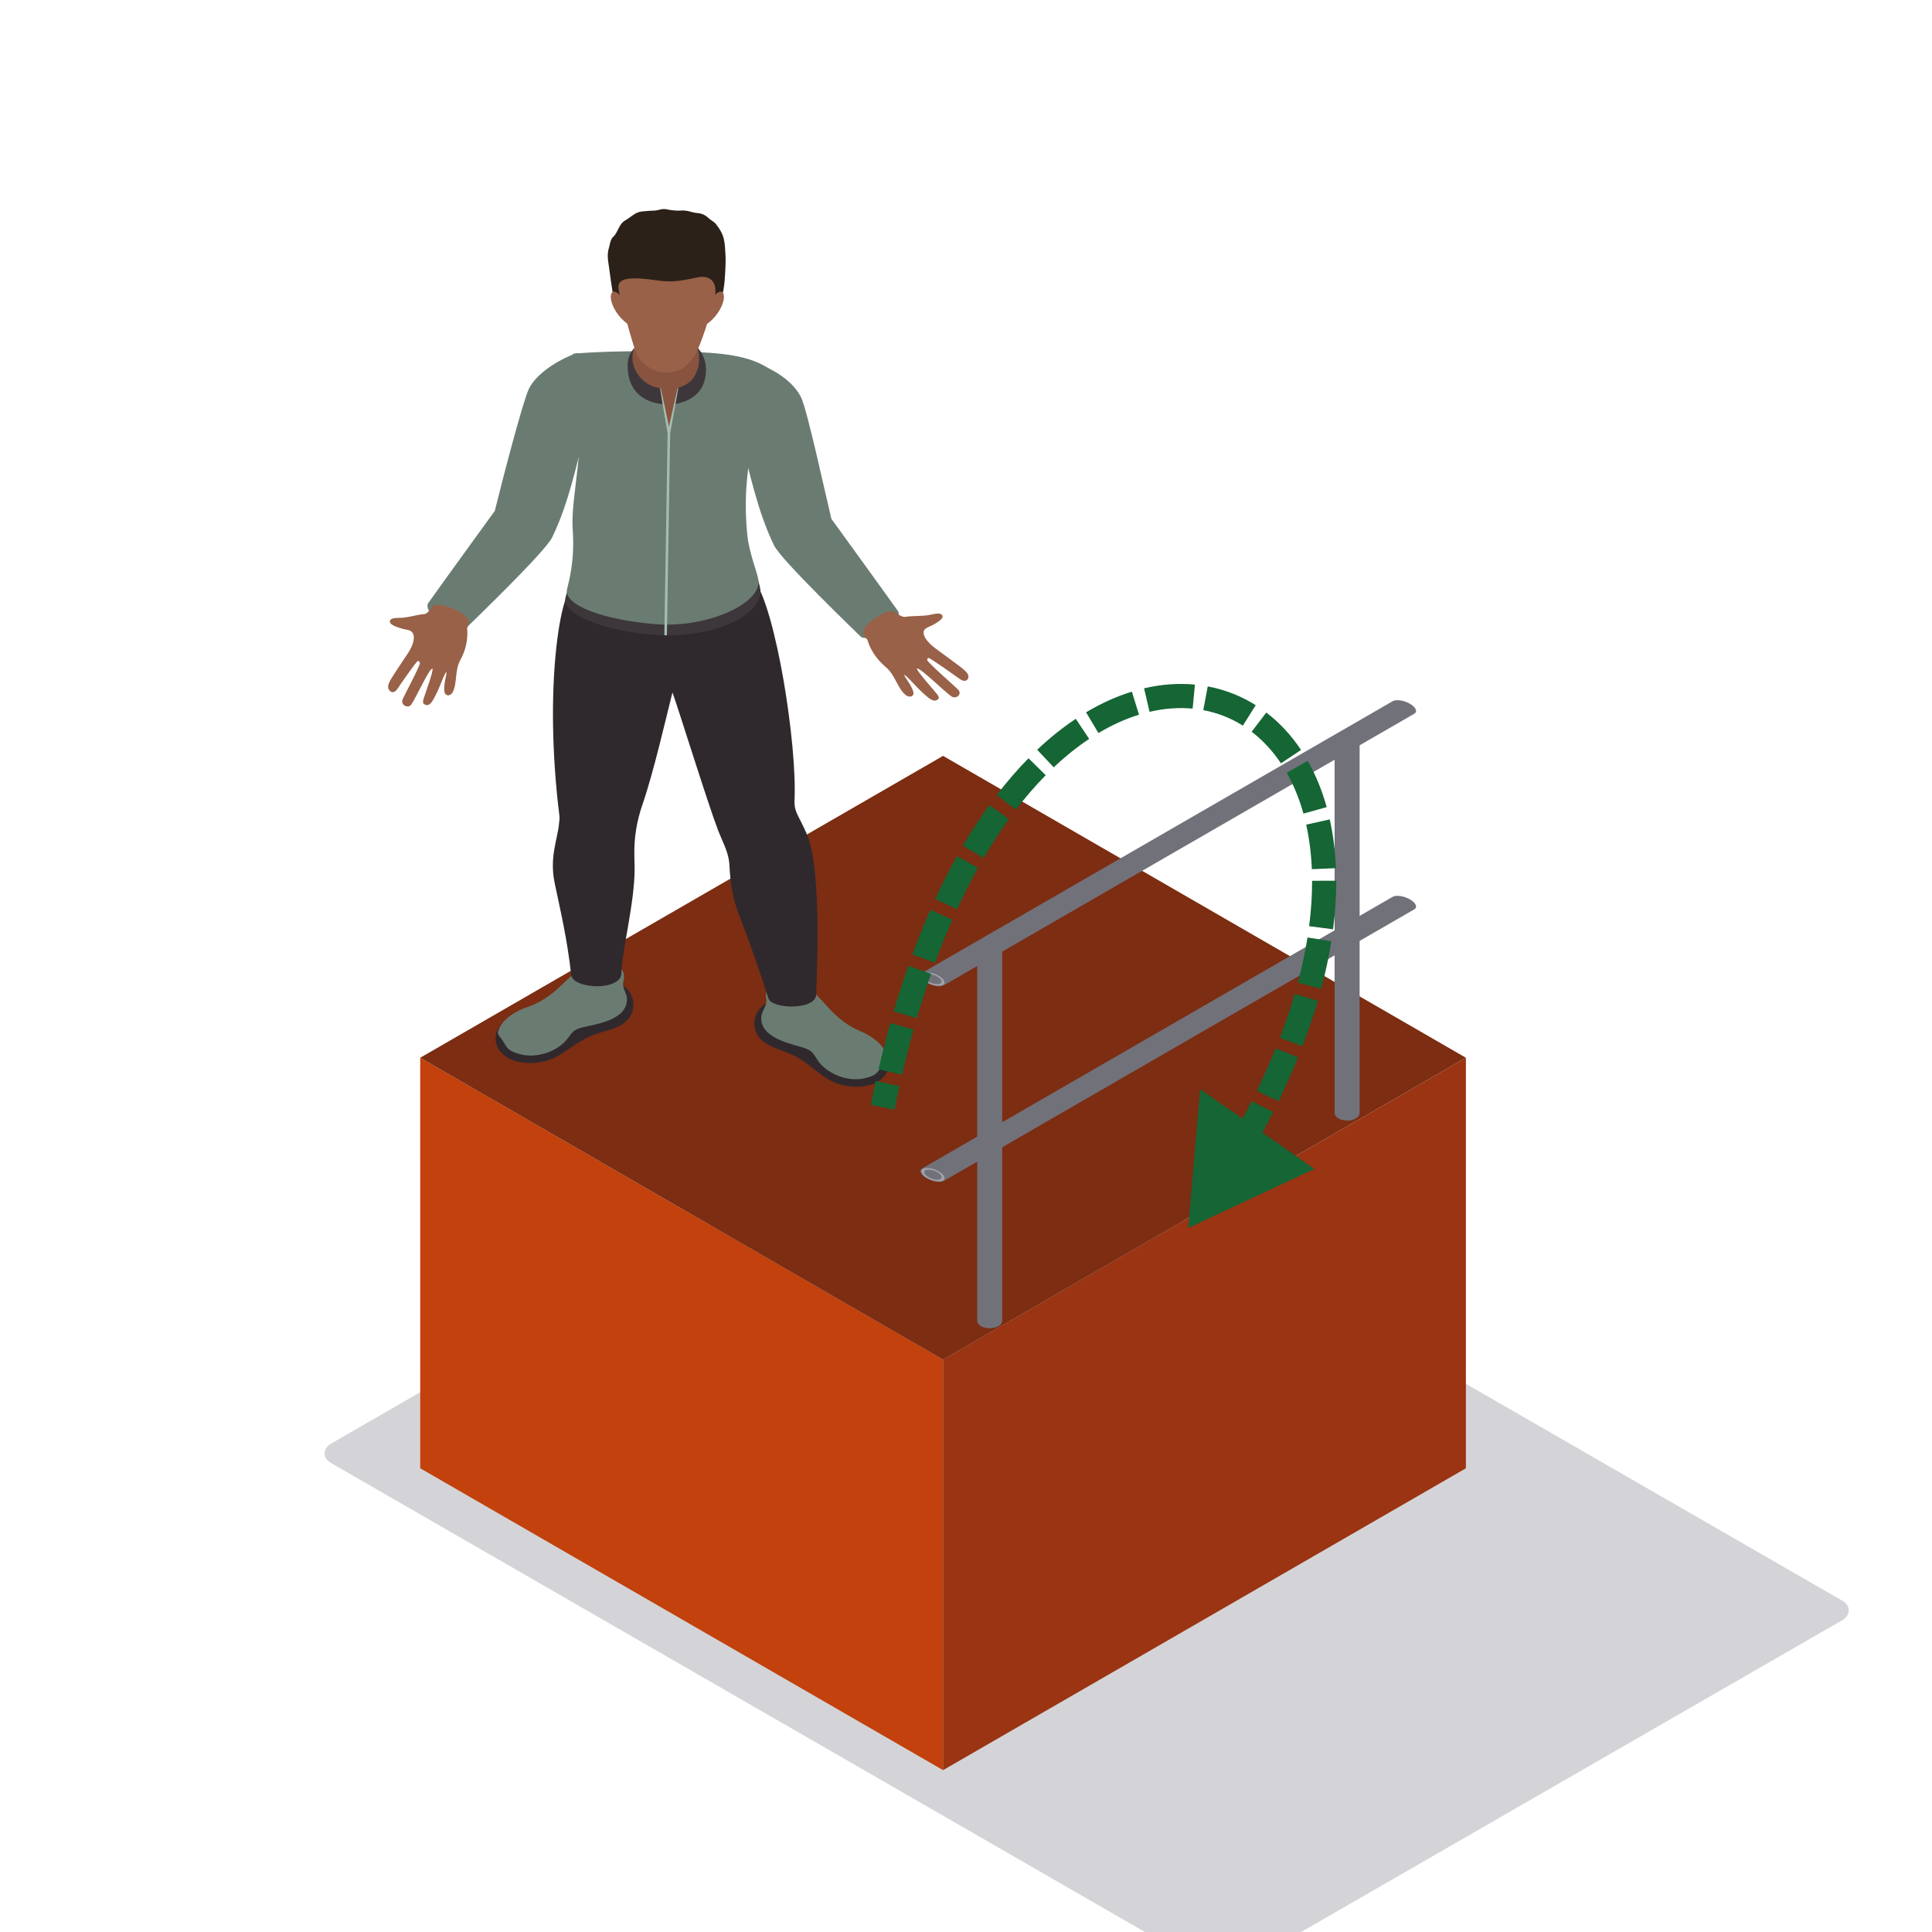 <svg width="800" height="800" viewBox="0 0 800 800" fill="none" xmlns="http://www.w3.org/2000/svg">
<g clip-path="url(#clip0_7558_6911)">
<rect width="434.563" height="304.194" rx="8" transform="matrix(0.866 0.499 -0.866 0.499 393.529 450)" fill="#D4D4D8"/>
<rect width="249.995" height="169.995" transform="matrix(0.866 0.5 3.18351e-05 1 174 437.985)" fill="#C2410C"/>
<rect width="249.995" height="169.995" transform="matrix(0.866 -0.5 -3.18351e-05 1 390.503 562.984)" fill="#9A3412"/>
<rect width="249.995" height="249.995" transform="matrix(0.866 -0.5 0.866 0.5 174 437.991)" fill="#7C2D12"/>
<path fill-rule="evenodd" clip-rule="evenodd" d="M404.637 546.899C404.637 547.694 405.143 548.49 406.154 549.096C408.177 550.31 411.456 550.31 413.478 549.096C414.489 548.49 414.995 547.694 414.995 546.899V392.041C414.995 391.246 414.489 390.45 413.478 389.844C411.456 388.63 408.177 388.63 406.154 389.844C405.143 390.45 404.637 391.246 404.637 392.041V546.899Z" fill="#71717A"/>
<circle r="3.436" transform="matrix(0.866 -0.5 0.866 0.5 409.816 391.936)" stroke="#A1A1AA"/>
<path fill-rule="evenodd" clip-rule="evenodd" d="M552.638 460.898C552.638 461.694 553.143 462.489 554.155 463.095C556.177 464.309 559.456 464.309 561.479 463.095C562.49 462.489 562.995 461.694 562.995 460.898V306.04C562.995 305.245 562.49 304.449 561.479 303.843C559.456 302.629 556.177 302.629 554.155 303.843C553.143 304.449 552.638 305.245 552.638 306.04V460.898Z" fill="#71717A"/>
<circle r="3.436" transform="matrix(0.866 -0.5 0.866 0.5 557.817 305.936)" stroke="#A1A1AA"/>
<path fill-rule="evenodd" clip-rule="evenodd" d="M585.609 295.551C586.297 295.154 586.548 294.504 586.198 293.695C585.497 292.077 582.658 290.438 579.856 290.033C578.455 289.831 577.328 289.976 576.64 290.373L381.918 402.779C381.229 403.177 380.979 403.827 381.329 404.636C382.029 406.254 384.869 407.893 387.671 408.297C389.072 408.5 390.198 408.355 390.887 407.957L585.609 295.551Z" fill="#71717A"/>
<circle r="3.436" transform="matrix(-1.183 -0.183 -0.317 -0.683 386.311 405.42)" stroke="#A1A1AA"/>
<path fill-rule="evenodd" clip-rule="evenodd" d="M585.609 376.551C586.297 376.154 586.548 375.504 586.198 374.695C585.497 373.077 582.658 371.438 579.856 371.033C578.455 370.831 577.328 370.976 576.64 371.373L381.918 483.779C381.229 484.177 380.979 484.827 381.329 485.636C382.029 487.254 384.869 488.893 387.671 489.297C389.072 489.5 390.198 489.355 390.887 488.957L585.609 376.551Z" fill="#71717A"/>
<circle r="3.436" transform="matrix(-1.183 -0.183 -0.317 -0.683 386.311 486.42)" stroke="#A1A1AA"/>
<path fill-rule="evenodd" clip-rule="evenodd" d="M317.833 432.484C321.324 434.465 325.459 435.353 329.035 437.21C338.306 442.035 341.848 449.664 354.149 449.991C367.482 450.348 371.118 439.878 366.045 434.668C365.116 433.715 325.587 414.986 322.398 414.628C312.91 413.563 307.774 426.786 317.833 432.484Z" fill="#2F292D"/>
<path fill-rule="evenodd" clip-rule="evenodd" d="M315.246 420.919C314.573 429.008 325.016 431.619 331.81 433.565C333.221 433.969 334.662 434.426 335.77 435.307C337.095 436.364 337.795 437.898 338.732 439.248C342.244 444.289 350.526 448.218 358.139 446.465C363.049 445.338 363.228 444.054 365.206 441.432C366.417 439.821 367.857 439.129 367.333 437.321C366.404 434.103 363.48 429.997 355.756 426.767C350.744 424.667 346.63 421.215 343.114 417.37C339.598 413.525 336.209 409.433 331.554 406.746C328.349 404.9 315.532 405.292 317.314 413.805C317.821 416.231 315.451 418.442 315.246 420.919Z" fill="#6A7C72"/>
<path fill-rule="evenodd" clip-rule="evenodd" d="M256.114 425.025C252.47 426.778 248.275 427.398 244.563 429.02C234.934 433.234 230.799 440.617 218.502 440.152C205.174 439.648 202.378 428.974 207.846 424.102C208.848 423.21 249.763 407.077 252.968 406.923C262.516 406.469 266.595 419.988 256.114 425.025Z" fill="#2F292D"/>
<path fill-rule="evenodd" clip-rule="evenodd" d="M259.609 413.659C259.635 421.768 249.013 423.703 242.082 425.206C240.641 425.517 239.171 425.879 237.994 426.69C236.592 427.655 235.774 429.143 234.729 430.427C230.829 435.23 222.253 438.614 214.803 436.38C209.99 434.938 209.914 433.646 208.153 430.9C207.071 429.216 205.69 428.432 206.355 426.663C207.535 423.518 210.779 419.608 218.737 416.881C223.903 415.113 228.276 411.933 232.091 408.322C235.902 404.716 239.606 400.852 244.46 398.471C247.802 396.834 260.56 398.052 258.109 406.431C257.41 408.818 259.596 411.175 259.609 413.659Z" fill="#6A7C72"/>
<path fill-rule="evenodd" clip-rule="evenodd" d="M334.137 345.514C332.667 342.003 331.209 339.504 329.956 336.778C329.202 335.132 328.907 333.352 328.993 331.572C330.114 307.929 321.261 252.345 312.339 240.226L237.078 243.798C232.428 244.009 224.922 283.909 231.656 337.943C231.78 338.939 231.571 339.942 231.49 340.942C230.987 347.298 227.407 354.719 229.666 365.612C232.074 377.216 234.772 388.101 236.511 403.658C237.18 409.657 257.307 410.522 257.307 402.897C257.567 393.407 262.785 374.002 262.785 359.71C262.785 358.798 262.746 356.745 262.678 354.365C262.478 347.14 263.654 339.95 266.058 333.06C270.495 320.314 275.798 297.247 278.445 286.708C280.827 293.179 293.086 332.76 297.366 343.88C298.955 348.005 301.193 351.989 301.845 356.318C301.952 357.018 302.016 357.718 302.046 358.418C302.378 365.235 303.38 372.025 305.89 378.458C310.558 390.435 314.56 402.113 318.179 413.398C319.667 418.039 337.952 418.281 337.952 411.814C337.952 408.303 340.727 361.24 334.137 345.514Z" fill="#2F292D"/>
<path fill-rule="evenodd" clip-rule="evenodd" d="M237.078 235.12C235.927 241.487 234.546 245.809 234.085 247.789C232.491 254.691 252.947 262.485 275.175 263.023C297.468 263.561 316.145 253.972 314.837 243.944C314.619 242.26 313.494 238.942 312.39 235.12H237.078Z" fill="#3D373B"/>
<path fill-rule="evenodd" clip-rule="evenodd" d="M237.138 146.5C244.921 178.314 236.029 203.671 237.137 219.105C238.084 232.297 235.514 240.918 234.806 243.932C233.237 250.58 249.891 256.736 271.625 258.455C292.843 260.131 315.331 249.884 314.044 240.226C313.648 237.234 310.229 228.964 309.496 221.973C306.431 192.705 314.594 174.237 318.52 152.763C308.541 145.719 291.803 145.811 275.687 145.523C250.641 145.073 237.138 146.5 237.138 146.5Z" fill="#6A7C72"/>
<path fill-rule="evenodd" clip-rule="evenodd" d="M371.736 252.899C364.273 242.425 344.269 214.86 344.269 214.86C341.673 204.175 334.282 169.869 331.738 164.606C329.193 159.346 323.196 154.186 314.027 150.625C310.4 149.214 303.921 153.067 302.135 156.247L306.572 181.097C310.652 196.327 313.576 211.53 320.545 225.884C323.545 232.051 355.104 262.277 356.255 263.465C359.563 266.895 374.886 257.321 371.736 252.899Z" fill="#6A7C72"/>
<path fill-rule="evenodd" clip-rule="evenodd" d="M177.424 249.574C184.887 239.1 204.891 211.535 204.891 211.535C207.487 200.85 216.455 166.264 219 161C221.545 155.74 228.831 150.06 238 146.5C241.627 145.089 245.239 149.741 247.025 152.921L242.588 177.772C238.509 193.002 235.585 208.205 228.616 222.559C225.615 228.726 194.056 258.952 192.905 260.14C189.597 263.57 174.274 253.995 177.424 249.574Z" fill="#6A7C72"/>
<path fill-rule="evenodd" clip-rule="evenodd" d="M400.899 279.537C400.605 278.657 399.842 277.972 399.126 277.315C397.634 275.946 389.817 270.351 387.605 268.683C385.393 267.018 382.187 264.226 382.46 261.639C382.626 260.051 384.877 259.532 386.015 258.924C390.179 256.698 391.015 255.371 389.809 254.398C388.781 253.572 385.729 254.525 384.374 254.725C380.879 255.241 378.134 254.902 374.792 255.44C373.765 255.606 371.864 254.498 370.56 253.487C368.143 250.953 354.784 259.724 357.768 263.096L359.247 265.072C359.247 265.072 360.505 270.909 366.762 276.196C370.747 279.564 371.621 284.932 374.916 287.704C376.629 289.142 378.748 288.423 378.151 286.374C377.298 283.436 374.34 280.079 374.43 279.483C374.941 279.326 378.901 283.709 379.255 284.078C380.47 285.336 381.706 286.581 383.036 287.739C384.638 289.134 386.757 291.061 388.381 289.569C389.016 288.984 388.692 288.473 388.274 287.8C387.639 286.777 379.255 277.592 379.724 276.811C380.943 276.361 390.998 286.274 393.913 288.331C395.789 289.653 398.559 287.596 396.786 285.593C395.946 284.643 384.135 274.385 383.965 273.374C383.905 273.008 384.033 272.559 384.421 272.439C385.03 272.255 396.735 280.668 397.247 281.029C398.005 281.56 398.939 282.121 399.855 281.852C400.827 281.564 401.198 280.422 400.899 279.537Z" fill="#986148"/>
<path fill-rule="evenodd" clip-rule="evenodd" d="M160.723 284.532C160.669 283.577 161.113 282.716 161.525 281.889C162.384 280.166 167.467 272.733 168.874 270.551C170.282 268.365 172.183 264.82 170.988 262.287C170.255 260.732 168.011 260.734 166.754 260.39C162.14 259.123 160.891 257.984 161.636 256.728C162.269 255.661 165.404 255.911 166.715 255.792C170.088 255.497 172.467 254.52 175.71 254.28C176.709 254.209 178.041 252.656 178.858 251.342C180.132 248.235 195.526 253.932 194.041 258.009L193.412 260.332C193.412 260.332 194.401 266.485 190.632 273.243C188.228 277.547 189.396 283.137 187.408 286.683C186.372 288.527 184.176 288.295 183.969 286.099C183.673 282.956 185.144 278.898 184.843 278.319C184.318 278.286 182.31 283.603 182.12 284.055C181.476 285.599 180.806 287.135 180.016 288.607C179.062 290.377 177.838 292.806 175.808 291.682C175.016 291.247 175.13 290.658 175.263 289.883C175.465 288.712 179.749 277.543 179.035 276.873C177.757 276.702 172.216 288.984 170.31 291.729C169.088 293.493 165.809 292.073 166.69 289.647C167.107 288.502 174.122 275.462 173.909 274.408L173.154 273.579C172.527 273.536 164.933 284.698 164.599 285.177C164.1 285.884 163.455 286.668 162.524 286.609C161.531 286.543 160.777 285.487 160.723 284.532Z" fill="#986148"/>
<path fill-rule="evenodd" clip-rule="evenodd" d="M263.01 143.396L262.887 143.904C260.534 146.196 259.907 148.676 259.907 151.563C259.907 161.322 265.764 166.59 274.664 167.363L279.48 167.332C288.806 165.59 292.336 160.003 292.336 153.121C292.336 149.91 291.338 146.457 288.499 143.589C288.32 143.408 272.162 143.716 263.01 143.396Z" fill="#3D373B"/>
<path fill-rule="evenodd" clip-rule="evenodd" d="M280.576 160.737L276.978 179.336L273.513 160.737C270.005 160.307 267.141 158.684 264.933 156.085C262.38 153.074 261.233 149.099 262.209 145.415C262.38 144.788 262.593 144.169 262.861 143.566C264.332 140.232 260.79 136.114 262.329 128.939C263.518 123.387 270.947 120.941 275.87 124.44C283.909 130.158 287.877 134.695 287.813 139.524C287.805 140.063 288.022 141.351 288.623 143.258C289.535 146.134 289.813 149.202 289.122 152.128C287.703 156.293 286.539 158.646 280.576 160.737Z" fill="#88543F"/>
<path fill-rule="evenodd" clip-rule="evenodd" d="M280.576 160.738L276.991 176.656C275.93 171.285 274.809 166.086 273.603 160.734L273.326 160.711C274.234 166.986 275.406 173.115 276.446 179.371L275.09 263.05L276.152 263.065L277.511 179.379L280.891 160.719L280.576 160.738Z" fill="#A6BCAF"/>
<path fill-rule="evenodd" clip-rule="evenodd" d="M254.34 123.806C255.734 128.128 258.373 133.246 262.558 135.591C267.192 138.183 271.91 138.294 277.332 138.329C281.074 138.356 283.798 135.064 287.353 133.988C288.985 133.496 294.833 131.908 297.31 127.163C299.62 122.733 300.085 117.212 300.315 112.39C300.417 110.176 300.545 107.765 300.4 105.385C300.272 103.27 300.204 101.144 299.748 99.056C299.241 96.73 297.958 94.688 296.453 92.785C296.018 92.235 295.498 91.827 294.889 91.447C293.708 90.708 292.873 89.651 291.56 88.966C290.72 88.528 289.761 88.309 288.806 88.232C286.543 88.051 284.535 86.967 282.157 87.175C280.593 87.309 278.909 87.152 277.336 86.921C276.488 86.798 275.755 86.552 274.873 86.552C273.705 86.548 272.673 87.025 271.556 87.152C270.286 87.298 268.99 87.232 267.712 87.394C266.578 87.536 265.423 87.509 264.323 87.89C262.405 88.555 260.973 90.043 259.268 91.027C258.407 91.523 257.704 92.058 257.141 92.858C256.122 94.303 255.577 96.049 254.498 97.449C254.11 97.952 253.586 98.287 253.266 98.867C252.636 100.002 252.542 101.317 252.167 102.528C251.353 105.131 251.694 107.546 252.116 110.187C252.452 112.298 253.445 121.034 254.34 123.806Z" fill="#2B2119"/>
<path fill-rule="evenodd" clip-rule="evenodd" d="M288.678 114.889C279.438 116.873 276.927 116.789 271.058 115.97C253.957 113.578 255.5 117.642 256.855 123.033C259.643 134.13 262.234 143.127 263.513 146.407C264.498 148.945 266.915 151.002 269.34 152.524C272.976 154.804 278.155 154.877 282.042 152.855C284.787 151.428 287.438 147.93 288.312 146.069C290.294 141.839 293.111 134.13 295.903 123.033L296.027 122.51C296.994 118.215 295.183 113.493 288.678 114.889Z" fill="#986148"/>
<path fill-rule="evenodd" clip-rule="evenodd" d="M293.013 127.52L290.17 135.637C296.428 132.807 300.157 125.786 299.731 122.383C299.198 118.138 294.024 122.925 293.013 127.52Z" fill="#986148"/>
<path fill-rule="evenodd" clip-rule="evenodd" d="M259.66 127.52L262.499 135.637C256.242 132.807 252.512 125.786 252.943 122.383C253.471 118.138 258.65 122.925 259.66 127.52Z" fill="#986148"/>
<path d="M492 508.5L544.29 484.024L496.948 450.978L492 508.5ZM370.403 459.479C371.061 456.186 371.742 452.947 372.446 449.762L362.682 447.604C361.963 450.857 361.267 454.162 360.597 457.521L370.403 459.479ZM373.519 445.025C375.021 438.551 376.618 432.307 378.303 426.288L368.673 423.593C366.947 429.76 365.313 436.15 363.778 442.765L373.519 445.025ZM379.641 421.616C381.513 415.227 383.484 409.1 385.544 403.231L376.109 399.919C373.989 405.959 371.964 412.252 370.044 418.804L379.641 421.616ZM387.176 398.687C389.476 392.421 391.879 386.462 394.37 380.802L385.217 376.774C382.639 382.632 380.158 388.786 377.789 395.24L387.176 398.687ZM396.322 376.466C399.117 370.398 402.014 364.693 404.995 359.341L396.258 354.476C393.148 360.06 390.136 365.993 387.24 372.282L396.322 376.466ZM407.319 355.268C410.71 349.466 414.199 344.107 417.759 339.177L409.651 333.323C405.894 338.527 402.23 344.156 398.685 350.221L407.319 355.268ZM420.64 335.299C424.695 329.998 428.83 325.238 433.006 320.998L425.881 313.981C421.396 318.535 416.99 323.611 412.697 329.224L420.64 335.299ZM436.339 317.731C441.207 313.128 446.114 309.22 450.999 305.969L445.459 297.644C440.069 301.231 434.72 305.499 429.469 310.464L436.339 317.731ZM454.842 303.543C460.525 300.149 466.154 297.637 471.639 295.94L468.684 286.387C462.382 288.336 456.028 291.187 449.714 294.958L454.842 303.543ZM476.009 294.752C482.202 293.3 488.186 292.892 493.846 293.43L494.791 283.474C487.988 282.828 480.913 283.331 473.727 285.015L476.009 294.752ZM498.255 294.05C504.119 295.152 509.629 297.314 514.648 300.468L519.97 292.002C513.887 288.179 507.198 285.555 500.1 284.222L498.255 294.05ZM518.282 302.992C522.816 306.456 526.91 310.829 530.414 316.082L538.733 310.532C534.652 304.415 529.813 299.217 524.353 295.046L518.282 302.992ZM532.81 319.976C535.63 324.948 537.971 330.597 539.723 336.896L549.357 334.218C547.403 327.19 544.76 320.776 541.509 315.043L532.81 319.976ZM540.863 341.467C542.125 347.15 542.929 353.305 543.206 359.911L553.197 359.493C552.898 352.338 552.023 345.595 550.625 339.299L540.863 341.467ZM543.313 364.714C543.331 370.652 542.935 376.923 542.081 383.511L551.999 384.796C552.906 377.797 553.332 371.086 553.313 364.684L543.313 364.714ZM541.406 388.187C540.454 394.173 539.132 400.404 537.408 406.868L547.071 409.445C548.879 402.666 550.274 396.099 551.282 389.757L541.406 388.187ZM536.095 411.57C534.382 417.437 532.345 423.486 529.96 429.706L539.297 433.286C541.776 426.821 543.902 420.513 545.694 414.372L536.095 411.57ZM528.237 434.078C525.921 439.805 523.314 445.671 520.4 451.669L529.395 456.038C532.404 449.844 535.104 443.772 537.507 437.828L528.237 434.078ZM518.276 455.958C515.473 461.508 512.41 467.167 509.074 472.93L517.729 477.94C521.157 472.017 524.311 466.191 527.202 460.465L518.276 455.958ZM506.626 477.096C503.425 482.462 499.989 487.915 496.309 493.449L504.636 498.986C508.404 493.32 511.927 487.729 515.214 482.22L506.626 477.096Z" fill="#166534"/>
</g>
<defs>
<clipPath id="clip0_7558_6911">
<rect width="800" height="800" fill="white"/>
</clipPath>
</defs>
</svg>
